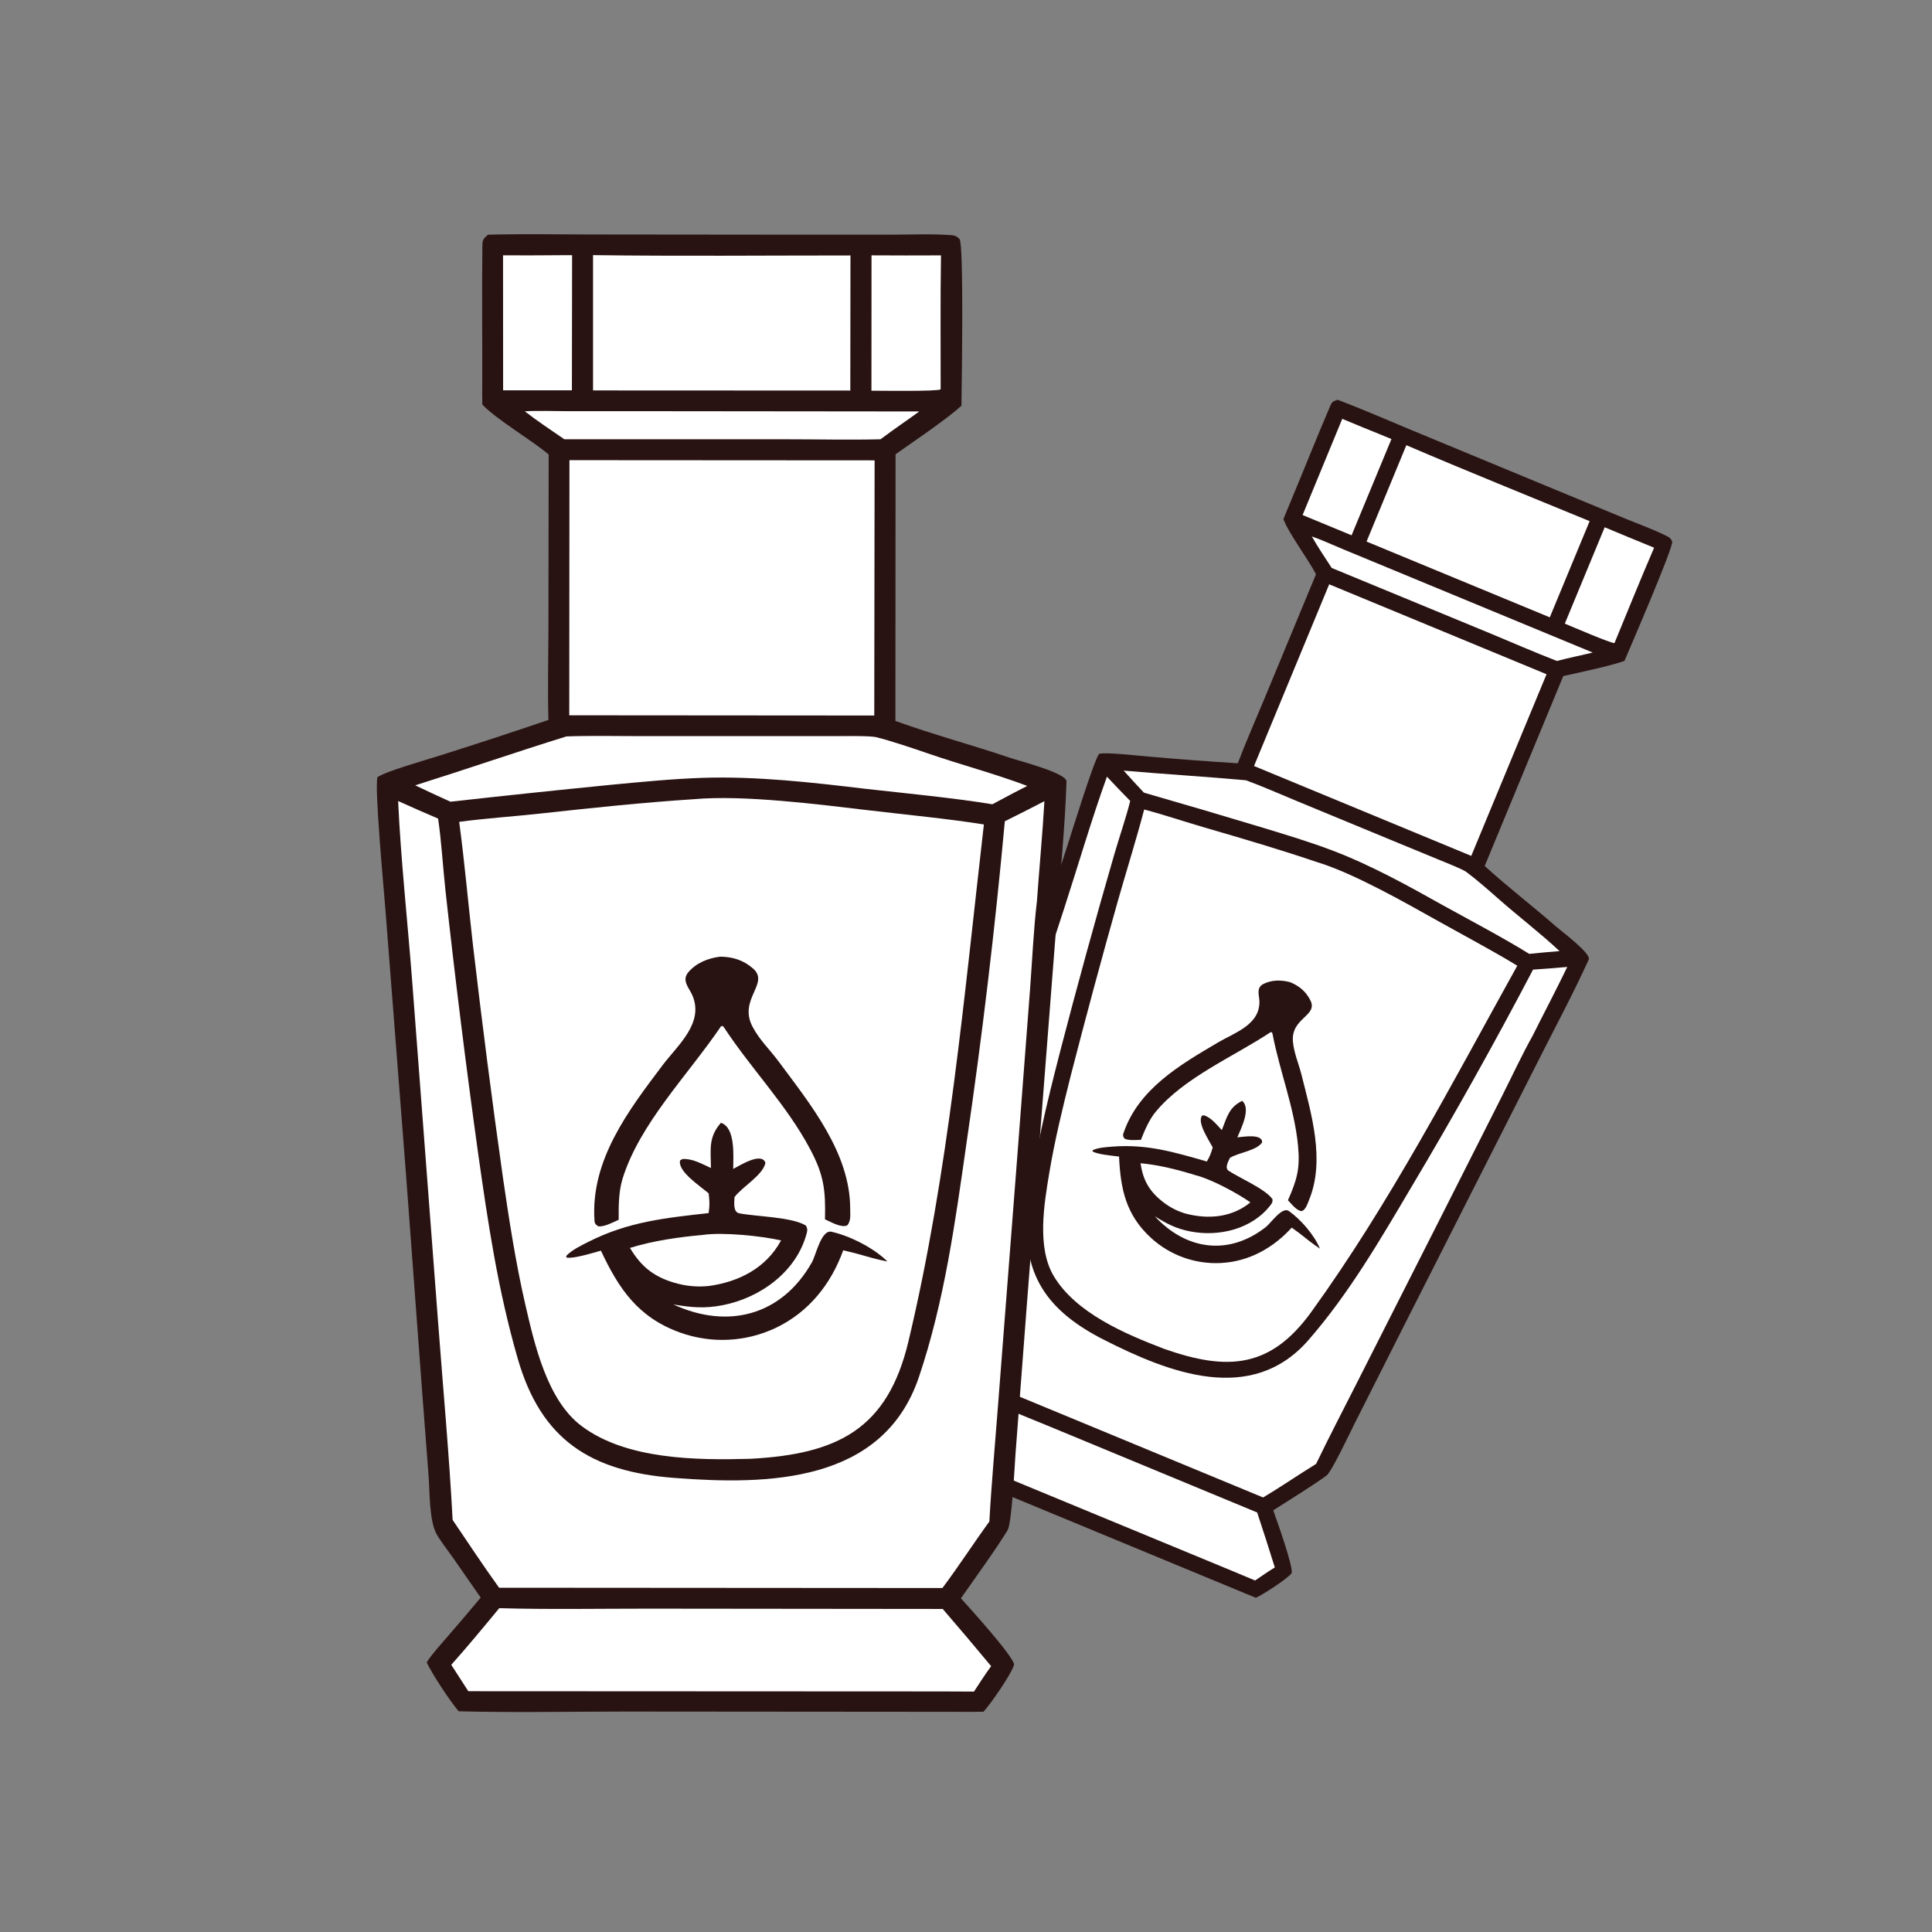 <svg viewBox="0 0 512 512" version="1.1" xmlns="http://www.w3.org/2000/svg" id="Layer_1">
  
  <rect x="0" y="0" width="512" height="512" fill="#808080" stroke="none"/>
  
  <defs>
    <style>
      .st0 {
        fill: #fff;
      }

      .st1 {
        fill: #291312;
      }
    </style>
  </defs>
  <g>
    <path d="M354.47,105.94c.59.22,1.19.45,1.78.68,6.02,2.34,12.35,5.09,18.34,7.58l34.96,14.48,21.01,8.69c3.76,1.55,7.73,2.96,11.35,4.79.61.31.99.69,1.22,1.36.46,1.3-11.11,28.05-12.63,31.62-3.94,1.42-11.92,3.04-16.22,4.03l-20.82,50.33c5.99,5.47,12.6,10.52,18.71,15.87,1.54,1.35,9.57,7.33,8.86,8.91-3.78,8.35-8.23,16.71-12.39,24.9l-35.99,71-13.7,27.14c-1.04,2.08-6.06,12.72-7.39,13.7-3.65,2.69-10.14,6.66-14.14,9.23.87,2.46,5.3,14.76,4.89,16.63-1.02,1.47-7.73,5.78-9.48,6.54-1.81-.7-3.68-1.5-5.49-2.25l-61.91-25.63c-10.27-4.25-21.54-8.63-31.61-13.11-.77-1.95-2.22-9.6-2.25-11.74,1.5-1.09,4.18-2.35,5.91-3.22,3.13-1.56,6.24-3.16,9.33-4.79l-2.14-9.76c-.33-1.48-1.17-4.5-1.26-5.93-.21-3.1,2.05-8.3,3.05-11.34l5.39-16.51,13.83-42.1,16.8-51.72c1.2-3.68,7.4-23.83,8.8-25.56,2.14-.45,10.37.52,13.07.74,7.88.68,15.78,1.28,23.67,1.78,2.08-5.51,4.86-11.8,7.14-17.31l13.59-32.78c-2.09-4.06-7.16-10.71-8.63-14.6.5-1.34,1.1-2.71,1.65-4.03,3.63-8.71,7.11-17.49,10.83-26.16.44-1.02.89-1.11,1.86-1.44Z" class="st1"></path>
    <path d="M349.35,228.56c9.72,3.04,23.09,10.68,32.05,15.69,6.38,3.57,14.56,7.91,20.69,11.68-17.15,30.92-33.81,63-54.56,91.72-10.78,14.93-22.16,15.76-39.02,9.81-10.3-3.93-23.44-9.5-29.28-19.33-4.49-7.57-2.53-19.06-1.14-27.4,1.42-8.51,3.55-17.25,5.66-25.64,3.98-15.48,8.14-30.91,12.48-46.28,2.28-8,4.88-16.27,6.99-24.28,5.31,1.4,10.73,3.24,16.03,4.78,10.07,2.92,20.16,5.89,30.08,9.26Z" class="st0"></path>
    <path d="M329.18,291.75c2.44,2.02-.31,7.35-1.27,9.66,1.53-.14,6.7-1.04,6.56,1.35-1.43,2.16-6.19,2.68-8.52,4.07-.41.91-1.47,2.69-.36,3.43,2.91,1.93,9.69,4.79,11.63,7.52.04.64,0,.89-.41,1.44-4.87,6.5-13.78,8.64-21.48,7.1-3.71-.74-6.14-2.02-9.3-4,8.21,8.89,19.5,10.64,29.44,2.85,1.36-1.07,4.31-5.48,6.09-4.24,3.19,2.25,6.74,6.36,8.24,9.97-1.89-1.23-3.65-2.67-5.43-4.07l-2.05-1.5c-4.94,5.43-11.31,8.97-18.72,9.38-6.81.36-13.47-2.01-18.51-6.6-6.74-6.14-8.14-13.05-8.53-21.61-1.58-.2-5.95-.58-7.06-1.41l.14-.32c1.51-.66,3.62-.79,5.26-.91,9.11-.7,16.4,1.5,24.93,3.95.87-1.48,1.06-2.12,1.55-3.71-.93-1.88-4.23-6.6-2.82-8.46l.57-.06c1.91.66,3.26,2.42,4.66,3.91,1.42-3.54,1.88-6.02,5.39-7.75Z" class="st1"></path>
    <path d="M317.04,311.5c4.05,1.04,10.89,4.72,14.33,7.14-4.94,4.04-11.16,4.54-17.15,2.98-2.05-.59-3.97-1.55-5.68-2.83-3.81-2.85-5.62-5.86-6.28-10.52,4.89.44,10.08,1.77,14.77,3.23Z" class="st0"></path>
    <path d="M341.94,260.3c2.37,1,4.16,2.45,5.34,4.83,2.04,4.13-5.18,4.59-4.64,10.89.26,3.03,1.5,5.77,2.23,8.65,2.65,10.55,6.38,22.82,2.03,33.37-.46,1.1-.81,2.45-1.89,2.92-1.35-.04-2.67-1.82-3.69-2.88,2.39-5.44,3.26-8.38,2.67-14.47-.99-10.16-4.85-19.65-6.75-29.58l-.15-.44-.35-.06c-9.89,6.55-22.92,11.99-30.47,21.11-1.75,2.11-2.91,4.91-3.92,7.44-1.37.02-3.22.24-4.36-.35-.29-.47-.49-.73-.29-1.33,3.92-11.75,14.95-18.16,25-24.09,4.43-2.62,11.2-4.7,11.06-10.95-.04-1.58-.91-3.52.98-4.56,2.26-1.17,4.82-1.14,7.21-.5Z" class="st1"></path>
    <path d="M406.29,256.96c3.02-.2,6.03-.44,9.05-.71-2.97,6.17-6.18,12.23-9.24,18.36-2.62,4.64-5.65,11.11-8.11,15.99l-15.61,30.89-22.93,45.26c-3.54,7.01-7.28,14.14-10.67,21.2-4.69,2.88-9.4,6.14-14.05,8.89l-83.66-34.62c-1.14-4.7-2.5-11.65-3.48-16.43,4.34-12.28,8.42-25.48,12.49-37.89l21.92-67.1c3.62-11.15,7.41-24.07,11.35-34.97,2.03,2.17,4.09,4.31,6.17,6.43-1.05,4.26-2.92,9.68-4.19,14.06-5.03,17.33-9.81,34.74-14.35,52.21-3.61,14.08-6.92,27.33-8.54,41.89-1.91,17.18,5.01,27,20.23,34.7,17.13,8.67,39.02,17.32,54.1,0,10.71-12.3,18.88-26.37,27.19-40.41,11.3-18.96,22.08-38.23,32.33-57.78Z" class="st0"></path>
    <path d="M352.25,154.85l57.6,23.83-19.95,48.14-57.57-23.82,19.92-48.15Z" class="st0"></path>
    <path d="M249.51,366.1c8.97,4.02,19.02,7.96,28.17,11.74l55.48,22.98c1.61,4.84,3.17,9.7,4.68,14.57-1.78,1.07-3.51,2.29-5.23,3.46l-5.82-2.44-89.6-37.05-1.16-6.31c4.36-2.11,9.2-4.67,13.48-6.96Z" class="st0"></path>
    <path d="M372.69,117.98c15.95,6.84,32.49,13.49,48.58,20.13l-10.56,25.49-48.56-20.08,10.55-25.54Z" class="st0"></path>
    <path d="M330.19,206.78c4.33,1.59,9.36,3.8,13.66,5.58l24.67,10.2,12.59,5.19c1.45.6,6.44,2.56,7.47,3.32,2.53,1.87,6.03,4.92,8.44,7.06,5.21,4.6,11.26,9.22,16.27,13.92-2.64.19-5.38.48-8.02.74-6.69-4.16-15.7-8.92-22.71-12.79-9.56-5.36-19.53-10.88-29.81-14.74-5.81-2.19-11.87-4.01-17.82-5.83-10.57-3.19-21.17-6.32-31.78-9.37-1.81-1.92-3.6-3.87-5.37-5.84,10.75.94,21.75,1.59,32.41,2.56Z" class="st0"></path>
    <path d="M347.63,142.15c2.3.78,5.92,2.42,8.27,3.39l16.19,6.7,49.99,20.69c-1.42.37-3,.69-4.44,1.02-1.69.38-3.37.78-5.04,1.21-5.72-2.2-12.02-4.96-17.74-7.33l-41.95-17.32c-1.75-2.69-3.7-5.59-5.27-8.36Z" class="st0"></path>
    <path d="M366.87,115.58l1.88.77-10.57,25.51-11-4.55-1.98-.82,10.51-25.49c3.71,1.55,7.44,3.08,11.17,4.58Z" class="st0"></path>
    <path d="M425.25,139.73c4.36,1.83,8.73,3.64,13.11,5.42-3.59,8.3-7.04,16.89-10.5,25.26-.77.18-11.45-4.43-13.17-5.14l10.57-25.54Z" class="st0"></path>
  </g>
  <g>
    <path d="M129.35,62.2c.82-.03,1.65-.05,2.47-.06,8.37-.17,17.33,0,25.75,0l49.09.05h29.5c5.27,0,10.73-.26,15.98.13.89.07,1.52.34,2.14,1.03,1.19,1.33.57,39.14.51,44.18-4.02,3.65-12.79,9.55-17.46,12.86l-.04,70.66c9.9,3.6,20.33,6.37,30.3,9.76,2.51.85,15.11,4.05,15.04,6.3-.39,11.89-1.6,24.11-2.53,36l-8,102.97-2.99,39.33c-.22,3.01-.97,18.25-2.08,20.09-3.04,5.03-8.86,13.01-12.38,18.07,2.27,2.51,13.67,15.08,14.1,17.52-.5,2.27-6.41,10.76-8.13,12.54-2.52.06-5.16.02-7.69.02l-86.94-.07c-14.42,0-30.11.32-44.4-.07-1.89-1.96-7.42-10.42-8.51-12.97,1.26-2.05,3.85-4.88,5.49-6.79,2.98-3.42,5.92-6.88,8.82-10.37l-7.4-10.64c-1.13-1.61-3.63-4.81-4.45-6.49-1.79-3.62-1.65-10.97-1.96-15.12l-1.72-22.47-4.26-57.34-5.47-70.35c-.38-5.01-2.93-32.24-2.1-35.01,2.34-1.6,12.7-4.51,16.04-5.58,9.79-3.08,19.55-6.28,29.27-9.59-.23-7.65-.02-16.56,0-24.29l.06-46.05c-4.51-3.84-13.89-9.3-17.58-13.24-.06-1.85-.03-3.79-.02-5.65.04-12.24-.13-24.5.04-36.74.02-1.44.52-1.77,1.52-2.65Z" class="st1"></path>
    <path d="M183.94,211.79c13.16-1.17,32.99,1.38,46.21,2.94,9.42,1.12,21.38,2.27,30.59,3.76-5.25,45.57-9.34,92.29-20,137.02-5.54,23.24-18.77,29.87-41.93,31.09-14.3.39-32.82.22-44.68-8.68-9.14-6.85-12.47-21.61-14.94-32.3-2.51-10.9-4.29-22.44-5.91-33.56-2.9-20.53-5.55-41.09-7.95-61.69-1.23-10.72-2.21-21.93-3.64-32.57,7.06-.95,14.48-1.43,21.59-2.21,13.52-1.49,27.09-2.92,40.66-3.8Z" class="st0"></path>
    <path d="M191.05,297.56c3.92,1.22,3.27,8.97,3.26,12.22,1.76-.93,7.52-4.57,8.54-1.63-.65,3.3-6.09,6.28-8.2,9.1-.04,1.3-.44,3.96,1.27,4.29,4.45.88,14,.95,17.67,3.26.36.74.44,1.07.22,1.93-2.62,10.2-12.25,17.19-22.24,19.15-4.81.95-8.36.62-13.13-.19,14.25,6.6,28.66,3.11,36.72-11.16,1.11-1.96,2.46-8.71,5.2-8.1,4.94,1.11,11.23,4.3,14.82,7.88-2.88-.54-5.7-1.4-8.52-2.19l-3.2-.78c-3.23,8.96-9.12,16.36-17.8,20.53-7.98,3.8-17.15,4.26-25.47,1.26-11.13-4.02-16.22-11.62-20.94-21.69-2,.54-7.42,2.25-9.16,1.81v-.46c1.48-1.54,3.96-2.74,5.86-3.7,10.57-5.35,20.41-6.32,31.85-7.61.31-2.21.23-3.07.01-5.22-2.04-1.79-8.34-5.82-7.57-8.75l.65-.36c2.62-.15,5.11,1.29,7.52,2.39-.05-4.95-.72-8.15,2.63-11.97Z" class="st1"></path>
    <path d="M186.27,327.26c5.38-.76,15.4.27,20.72,1.46-3.93,7.29-11.13,10.97-19.08,12.07-2.75.3-5.53.1-8.21-.58-5.98-1.53-9.64-4.25-12.75-9.5,6.08-1.9,12.97-2.87,19.32-3.45Z" class="st0"></path>
    <path d="M190.77,253.52c3.34.03,6.21.88,8.8,3.15,4.5,3.94-3.94,8.07-.17,15.36,1.82,3.51,4.66,6.18,6.95,9.28,8.4,11.34,18.96,24.2,18.96,39.02,0,1.55.25,3.34-.83,4.44-1.64.62-4.11-.86-5.85-1.63.17-7.71-.24-11.67-3.97-18.67-6.22-11.69-15.55-21.16-22.75-32.13l-.39-.46-.45.1c-8.62,12.76-21.55,25.73-26.09,40.41-1.05,3.4-1.05,7.33-1.02,10.87-1.63.71-3.75,1.89-5.4,1.74-.58-.41-.95-.64-1.01-1.45-1.12-16.03,8.93-29.18,18.05-41.27,4.02-5.33,11.11-11.18,7.84-18.61-.83-1.88-2.83-3.77-1.08-5.96,2.13-2.52,5.21-3.76,8.4-4.17Z" class="st1"></path>
    <path d="M266.28,217.65c3.52-1.74,7.02-3.51,10.5-5.33-.51,8.88-1.36,17.72-1.99,26.59-.84,6.85-1.28,16.12-1.81,23.19l-3.42,44.78-5.08,65.63c-.77,10.16-1.73,20.57-2.29,30.71-4.2,5.77-8.23,12.02-12.44,17.62l-117.48-.08c-3.69-5.07-8.78-12.73-12.32-17.97-.88-16.87-2.52-34.73-3.79-51.63l-6.94-91.32c-1.17-15.16-3.04-32.54-3.71-47.56,3.51,1.59,7.04,3.14,10.59,4.66.85,5.63,1.3,13.05,1.94,18.94,2.55,23.28,5.44,46.53,8.66,69.72,2.65,18.68,5.24,36.2,10.51,54.47,6.22,21.56,19.38,29.9,41.45,31.59,24.84,1.91,55.38,1.45,64.88-26.78,6.75-20.05,9.59-40.97,12.59-61.93,4.16-28.34,7.55-56.78,10.16-85.31Z" class="st0"></path>
    <path d="M150.9,121.95l80.88.05-.09,67.62-80.83-.06.05-67.61Z" class="st0"></path>
    <path d="M132.31,426.18c12.75.38,26.75.12,39.6.13l77.92.08c4.33,5.01,8.6,10.06,12.83,15.16-1.6,2.17-3.07,4.49-4.55,6.74l-8.19-.04-125.81-.06-4.52-6.99c4.18-4.69,8.72-10.16,12.72-15.02Z" class="st0"></path>
    <path d="M157.15,67.61c22.51.31,45.65.09,68.23.09l-.04,35.8-68.18-.03v-35.86Z" class="st0"></path>
    <path d="M150.17,195.16c5.98-.23,13.1-.08,19.14-.08h34.63s17.67,0,17.67,0c2.04,0,8.99-.12,10.6.28,3.96.99,9.67,2.92,13.62,4.28,8.52,2.94,18.07,5.48,26.41,8.64-3.08,1.54-6.21,3.24-9.25,4.86-10.09-1.67-23.25-2.93-33.57-4.09-14.12-1.69-28.81-3.37-43.05-2.92-8.05.26-16.22,1.07-24.25,1.83-14.26,1.41-28.51,2.91-42.75,4.5-3.13-1.41-6.24-2.86-9.33-4.34,13.35-4.2,26.87-8.87,40.13-12.98Z" class="st0"></path>
    <path d="M139.08,109c3.14-.21,8.3-.03,11.6-.03h22.73s70.2.07,70.2.07c-1.53,1.14-3.25,2.32-4.82,3.43-1.83,1.29-3.65,2.61-5.45,3.94-7.94.2-16.87,0-24.9,0h-58.89c-3.43-2.36-7.21-4.87-10.46-7.4Z" class="st0"></path>
    <path d="M148.98,67.62h2.63s-.05,35.82-.05,35.82h-15.45s-2.78,0-2.78,0l-.02-35.77c5.22.02,10.45.01,15.67-.04Z" class="st0"></path>
    <path d="M230.97,67.67c6.13.04,12.27.04,18.4.01-.19,11.73-.07,23.74-.09,35.5-.83.59-15.92.36-18.34.36l.02-35.87Z" class="st0"></path>
  </g>
</svg>